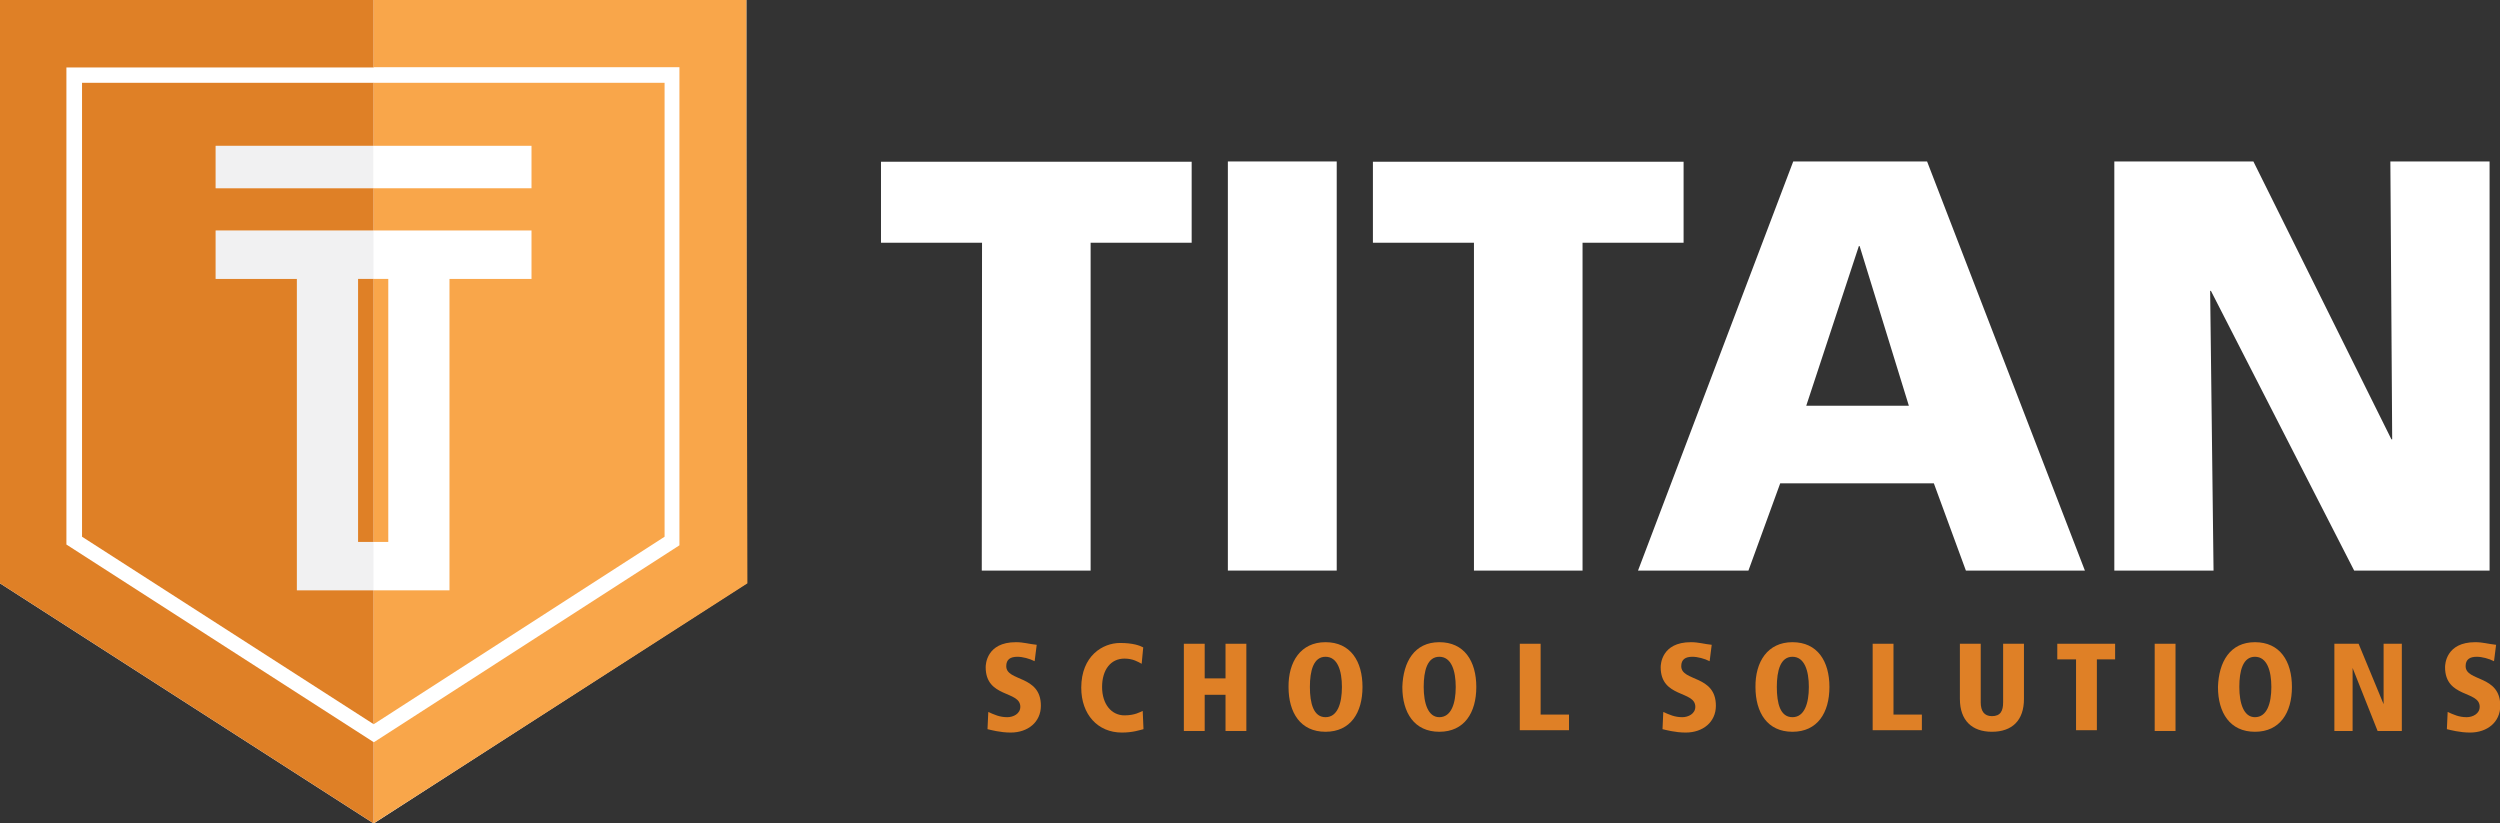 <svg xmlns="http://www.w3.org/2000/svg" xmlns:xlink="http://www.w3.org/1999/xlink" version="1.2" baseProfile="tiny" id="Layer_1" x="0px" y="0px" viewBox="0 121.9 960 316.1" xml:space="preserve"><rect x="0" y="121.9" width="960" height="316.1" fill="#333333" stroke="none"/><g><path fill="#DF8026" d="M397.3 375.8c-2-1-4.6-1.7-6.6-1.7c-2.7 0-4.3 1-4.3 3.6c0 6 13.3 3.3 13.3 15.2c0 6.3-5 10.3-11.6 10.3 c-4 0-7.6-1-8.9-1.3l0.3-6.6c2.3 1 4.3 2 7.3 2c2.3 0 5-1.3 5-4c0-6.3-13.3-3.3-13.3-15.2c0-1 0.3-9.6 11.6-9.6c3 0 5 0.7 8 1 L397.3 375.8z"/><path fill="#DF8026" d="M438.4 376.8c-1.3-0.7-3.3-2-6.6-2c-5.3 0-8.6 4.3-8.6 10.9c0 6.6 3.6 10.9 8.6 10.9c4 0 6-1.3 7-1.7l0.3 7 c-1.3 0.3-4 1.3-8.3 1.3c-9.3 0-15.6-7-15.6-17.2c0-12.3 8.3-17.2 14.9-17.2c5 0 7.6 1 8.9 1.7L438.4 376.8z"/><path fill="#DF8026" d="M470.6 388.7h-8v13.9h-8v-33.5h8v13.3h8v-13.3h8v33.5h-8V388.7z"/><path fill="#DF8026" d="M509 368.5c9.6 0 14.2 7.3 14.2 17.2s-4.6 17.2-14.2 17.2c-9.6 0-14.2-7.3-14.2-17.2 C494.7 376.1 499.4 368.5 509 368.5z M509 397.3c4.6 0 6.3-5.3 6.3-11.6s-1.7-11.6-6.3-11.6c-4.6 0-6 5.3-6 11.6 S504.4 397.3 509 397.3z"/><path fill="#DF8026" d="M552.7 368.5c9.6 0 14.2 7.3 14.2 17.2s-4.6 17.2-14.2 17.2c-9.6 0-14.2-7.3-14.2-17.2 C538.8 376.1 543.1 368.5 552.7 368.5z M552.7 397.3c4.6 0 6.3-5.3 6.3-11.6s-1.7-11.6-6.3-11.6c-4.6 0-6 5.3-6 11.6 S548.4 397.3 552.7 397.3z"/><path fill="#DF8026" d="M583.6 369.1h8v27.2h10.9v6h-18.9V369.1z"/><path fill="#DF8026" d="M656.5 375.8c-2-1-4.6-1.7-6.6-1.7c-2.7 0-4.3 1-4.3 3.6c0 6 13.3 3.3 13.3 15.2c0 6.3-5 10.3-11.6 10.3 c-4 0-7.6-1-8.9-1.3l0.3-6.6c2.3 1 4.3 2 7.3 2c2.3 0 5-1.3 5-4c0-6.3-13.3-3.3-13.3-15.2c0-1 0.3-9.6 11.6-9.6c3 0 5 0.7 8 1 L656.5 375.8z"/><path fill="#DF8026" d="M688.3 368.5c9.6 0 14.2 7.3 14.2 17.2s-4.6 17.2-14.2 17.2c-9.6 0-14.2-7.3-14.2-17.2 C674 376.1 678.7 368.5 688.3 368.5z M688.3 397.3c4.6 0 6.3-5.3 6.3-11.6s-1.7-11.6-6.3-11.6s-6 5.3-6 11.6 S683.6 397.3 688.3 397.3z"/><path fill="#DF8026" d="M719.1 369.1h8v27.2H738v6h-18.9V369.1z"/><path fill="#DF8026" d="M752.6 369.1h8v22.5c0 3.3 1.3 5.3 4.3 5.3c3.3 0 4.3-2 4.3-5.3v-22.5h8v21.2c0 8.3-4.6 12.6-12.3 12.6 c-7.6 0-12.3-4.3-12.3-12.6V369.1z"/><path fill="#DF8026" d="M797.3 375.1H790v-6h22.2v6h-7v27.2h-8V375.1z"/><path fill="#DF8026" d="M827.4 369.1h8v33.5h-8V369.1z"/><path fill="#DF8026" d="M865.9 368.5c9.6 0 14.2 7.3 14.2 17.2s-4.6 17.2-14.2 17.2c-9.6 0-14.2-7.3-14.2-17.2 C852 376.1 856.3 368.5 865.9 368.5z M865.9 397.3c4.6 0 6.3-5.3 6.3-11.6s-1.7-11.6-6.3-11.6c-4.6 0-6 5.3-6 11.6 S861.6 397.3 865.9 397.3z"/><path fill="#DF8026" d="M896.4 369.1h9.3l9.6 23.2l0 0v-23.2h7v33.5h-9.3l-9.6-24.2l0 0v24.2h-7V369.1z"/><path fill="#DF8026" d="M957.7 375.8c-2-1-4.6-1.7-6.6-1.7c-2.7 0-4.3 1-4.3 3.6c0 6 13.3 3.3 13.3 15.2c0 6.3-5 10.3-11.6 10.3 c-4 0-7.6-1-8.9-1.3l0.3-6.6c2.3 1 4.3 2 7.3 2c2.3 0 5-1.3 5-4c0-6.3-13.3-3.3-13.3-15.2c0-1 0.3-9.6 11.6-9.6c3 0 5 0.7 8 1 L957.7 375.8z"/></g><polygon fill="#FFFFFF" points="0,121.9 286.6,121.9 286.6,345.9 143.5,438.1 0,345.9"/><polygon fill="#F1F1F2" points="82.8,210.4 82.8,229 114,229 114,348.6 114.3,348.6 141.2,348.6 143.5,348.6 143.5,329.7 141.2,329.7 139.2,329.7 139.2,229 143.5,229 143.5,210.4 114.3,210.4"/><rect x="82.8" y="177.9" fill="#F1F1F2" width="60.6" height="16.2"/><polygon fill="#DF8026" points="0,121.9 0,171.6 0,180.6 0,345.9 143.5,438.1 143.5,406.9 143.5,406.9 25.5,331 25.5,207.4 25.5,207.4 25.5,147.8 31.5,147.8 31.5,147.8 143.5,147.8 143.5,147.4 143.5,121.9"/><polygon fill="#DF8026" points="31.5,207.4 31.5,328 143.5,400 143.5,350.6 143.5,348.6 141.2,348.6 114.3,348.6 114,348.6 114,229 82.8,229 82.8,210.4 114.3,210.4 143.5,210.4 143.5,200.8 143.5,194.2 82.8,194.2 82.8,177.9 143.5,177.9 143.5,171.6 143.5,167.3 143.5,153.7 31.5,153.7"/><polygon fill="#FFFFFF" points="172.6,348.6 172.6,329.7 172.6,321.1 172.6,229 204.1,229 204.1,210.4 172.6,210.4 143.5,210.4 143.5,229 147.5,229 147.5,329.7 147.5,329.7 145.1,329.7 143.5,329.7 143.5,348.6 145.5,348.6"/><rect x="143.5" y="177.9" fill="#FFFFFF" width="60.6" height="16.2"/><g><path fill="#F9A64A" d="M286.6 171.6v-49.7H143.5l0 0v25.5v0.3l0 0h111.7h5h0.7v57.3l0 0v126.3l-117.3 75.6v31.1L287 345.9 L286.6 171.6L286.6 171.6z"/><polygon fill="#F9A64A" points="255.2,205.1 255.2,153.7 143.5,153.7 143.5,169.7 143.5,171.6 143.5,177.9 204.1,177.9 204.1,194.2 143.5,194.2 143.5,200.8 143.5,210.4 172.6,210.4 204.1,210.4 204.1,229 172.6,229 172.6,321.1 172.6,329.7 172.6,348.6 145.5,348.6 143.5,348.6 143.5,352.9 143.5,400 143.5,400 255.2,328"/></g><polygon fill="#DF8026" points="137.5,330 140.2,330 143.5,330 143.5,329.7 143.5,229 137.5,229"/><polygon fill="#F9A64A" points="143.5,330 146.1,330 149.1,330 149.1,329.7 149.1,229 143.5,229"/><g><path fill="#FFFFFF" d="M377.1 215.1h-38.8v-31.1h119.3v31.1h-38.8V341h-41.8L377.1 215.1L377.1 215.1z"/><path fill="#FFFFFF" d="M471.5 183.9h41.8V341h-41.8V183.9z"/><path fill="#FFFFFF" d="M566 215.1h-38.8v-31.1h119.3v31.1h-38.8V341H566V215.1z"/><path fill="#FFFFFF" d="M688.6 183.9H740L800.6 341h-45.7l-12.3-33.5h-59L671.4 341H629L688.6 183.9z M714.1 216.4h-0.3l-20.2 61.3 H733L714.1 216.4z"/><path fill="#FFFFFF" d="M811.9 183.9h53.4l53 106.7h0.3l-0.7-106.7H956V341h-52l-55-107.4h-0.3L850 341h-38.1V183.9z"/></g></svg>